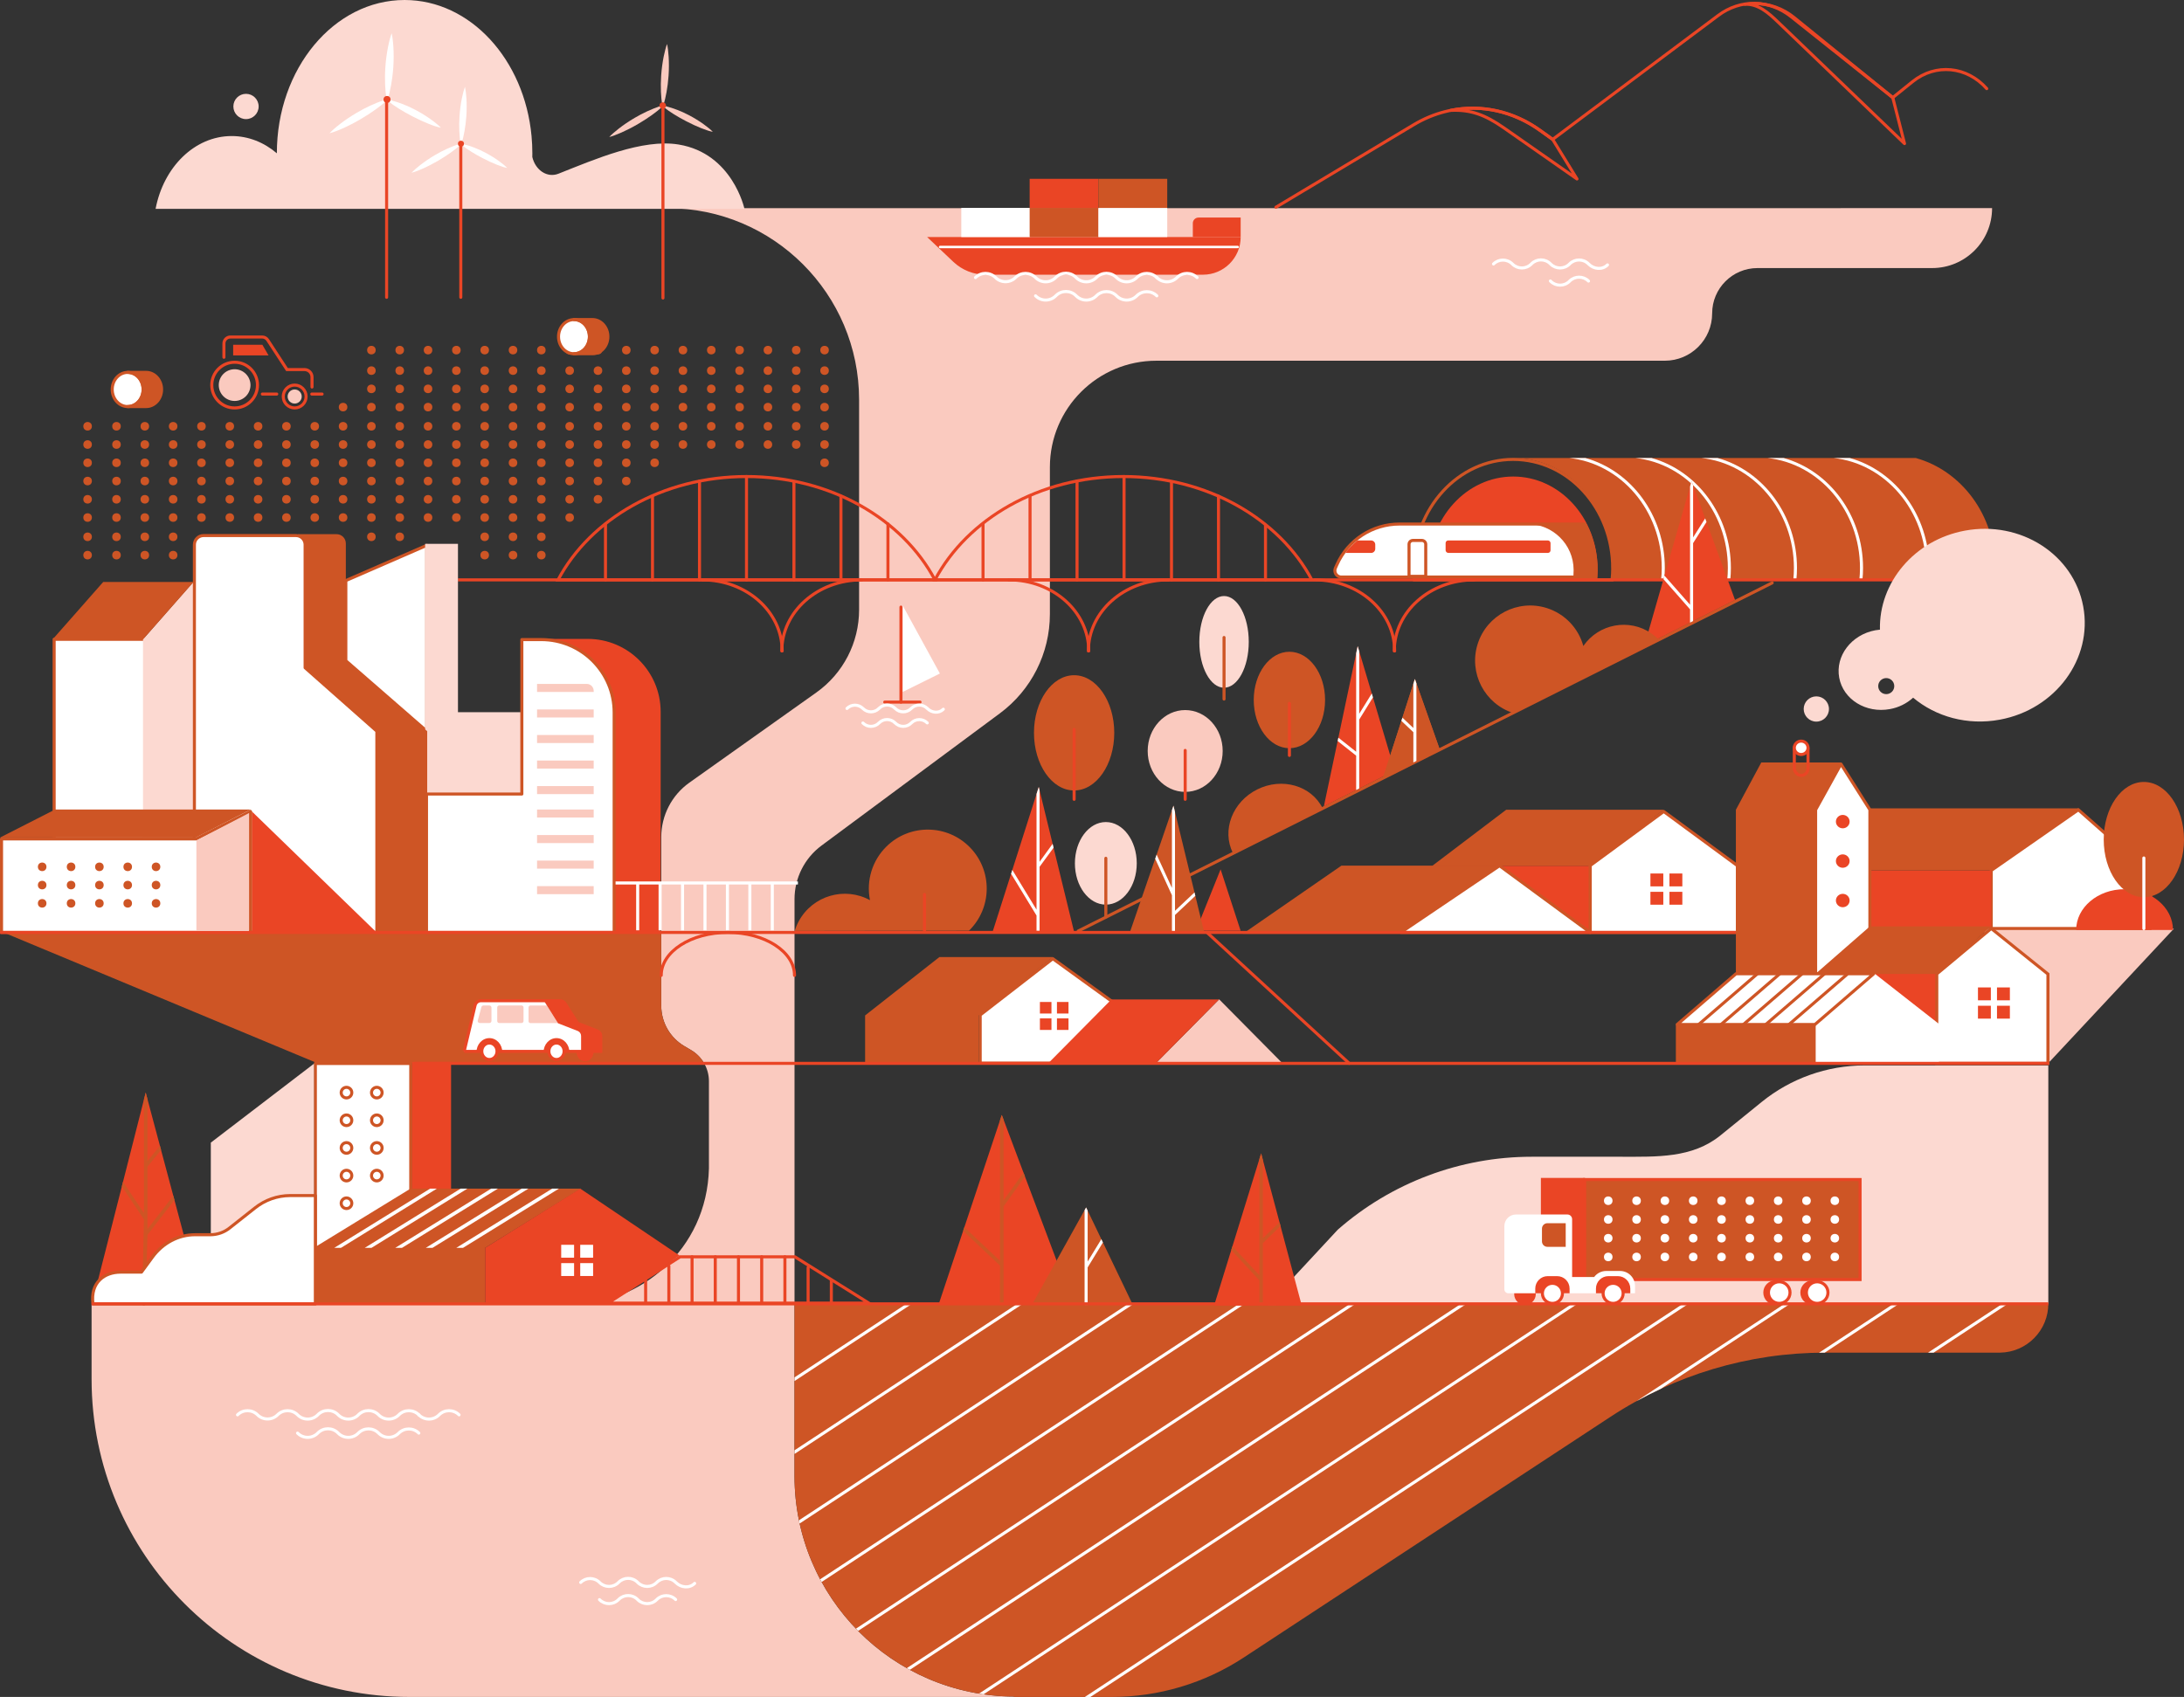<?xml version="1.0" encoding="UTF-8"?>
<svg id="Capa_2" xmlns="http://www.w3.org/2000/svg" viewBox="0 0 3576.85 2779.84">
  <rect x="0" y="0" width="3576.85" height="2779.84" fill="#333333" stroke="none"/>
  <defs>
    <style>
      .cls-1, .cls-2, .cls-3, .cls-4, .cls-5, .cls-6, .cls-7, .cls-8, .cls-9, .cls-10, .cls-11, .cls-12, .cls-13, .cls-14 {
        stroke-width: 5px;
      }

      .cls-1, .cls-3, .cls-4, .cls-8, .cls-15, .cls-9, .cls-11, .cls-12, .cls-13, .cls-14 {
        stroke-linecap: round;
      }

      .cls-1, .cls-3, .cls-4, .cls-8, .cls-12 {
        stroke: #ce5525;
      }

      .cls-1, .cls-3, .cls-4, .cls-13 {
        stroke-linejoin: round;
      }

      .cls-1, .cls-6, .cls-16, .cls-11, .cls-12 {
        fill: #fff;
      }

      .cls-2, .cls-4, .cls-8, .cls-15, .cls-9, .cls-10, .cls-13, .cls-14 {
        fill: none;
      }

      .cls-2, .cls-5, .cls-6, .cls-7, .cls-8, .cls-15, .cls-9, .cls-10, .cls-11, .cls-12, .cls-14 {
        stroke-miterlimit: 10;
      }

      .cls-2, .cls-15, .cls-9 {
        stroke: #fff;
      }

      .cls-17, .cls-3, .cls-7 {
        fill: #ce5525;
      }

      .cls-18 {
        fill: #fcd9d1;
      }

      .cls-5, .cls-6, .cls-7, .cls-10, .cls-11, .cls-13, .cls-14 {
        stroke: #ea4525;
      }

      .cls-5, .cls-19 {
        fill: #ea4525;
      }

      .cls-20 {
        fill: #facabf;
      }

      .cls-15 {
        stroke-width: 4px;
      }
    </style>
  </defs>
  <g id="Capa_1-2" data-name="Capa_1">
    <g id="Layer_2">
      <g id="_Слой_1" data-name="Слой_1">
        <g id="RIVER">
          <path class="cls-20" d="M3262.54,340.94h0c0,54.23-43.96,98.19-98.19,98.19h-286.01c-41.01,0-74.26,33.25-74.26,74.26h0c-.02,42.81-34.71,77.5-77.51,77.52h-832.76c-96.3,0-174.36,78.06-174.36,174.36v240.73c0,64.04-30.33,124.29-81.77,162.44l-292.24,216.73c-27.82,20.63-44.22,53.21-44.22,87.84v944.79c0,198.92,160.71,360.35,359.5,361.37v.67h-990c-287.59,0-520.73-233.14-520.73-520.73v-121.94h787.81c109.49-1.29,220-88.75,223.25-223.24v-142.73c-.02-20.97-11.13-40.37-29.2-51l-11-6.5c-23.47-13.79-37.88-38.98-37.88-66.21v-276.2c0-35.42,17.13-68.65,46-89.17l208-147.71c43.91-31.17,69.99-81.68,70-135.53v-344c0-173.36-140.54-313.9-313.9-313.9l2169.47-.04Z"/>
          <path class="cls-9" d="M389,2317.71c9.06-9.05,23.73-9.05,32.79,0h0c9.05,9.05,23.73,9.05,32.78,0h0c9.06-9.05,23.73-9.05,32.79,0l.16.16c9.05,9.05,23.73,9.05,32.78,0l.48-.48c9.05-9.05,23.73-9.05,32.78,0l.47.48c9.06,9.05,23.73,9.05,32.79,0l.32-.32c9.05-9.05,23.73-9.05,32.78,0l.32.32c9.05,9.05,23.73,9.05,32.78,0l.16-.16c9.06-9.05,23.73-9.05,32.79,0"/>
          <path class="cls-9" d="M686.13,2317.87c9.05,9.05,23.73,9.05,32.78,0l.16-.16c9.06-9.05,23.73-9.05,32.79,0"/>
          <path class="cls-9" d="M487.33,2347.64l.16.16c9.05,9.05,23.73,9.05,32.78,0l.48-.48c9.05-9.05,23.73-9.05,32.78,0l.47.48c9.06,9.05,23.73,9.05,32.79,0l.32-.32c9.05-9.05,23.73-9.05,32.78,0l.32.32c9.05,9.05,23.73,9.05,32.78,0l.16-.16c9.06-9.05,23.73-9.05,32.79,0"/>
          <path class="cls-9" d="M951,2592.27h0c8.52-8.52,22.33-8.52,30.84,0,0,0,0,0,0,0l.15.14c8.52,8.52,22.33,8.52,30.84,0,0,0,0,0,0,0l.45-.44c8.52-8.52,22.33-8.52,30.84,0,0,0,0,0,0,0l.44.44c8.52,8.52,22.32,8.52,30.84,0,0,0,0,0,0,0l.3-.29c8.52-8.52,22.32-8.52,30.84,0,0,0,0,0,0,0l.3.29c8.51,8.52,22.33,9.89,30.85,1.37"/>
          <path class="cls-9" d="M981.83,2620.43l.15.15c8.52,8.52,22.33,8.52,30.84,0,0,0,0,0,0,0l.45-.45c8.52-8.52,22.32-8.52,30.84,0,0,0,0,0,0,0l.44.45c8.52,8.52,22.32,8.52,30.84,0,0,0,0,0,0,0l.3-.3c8.52-8.52,22.32-8.52,30.84,0,0,0,0,0,0,0"/>
          <path class="cls-9" d="M2446,432.43h0c8.52-8.52,22.32-8.52,30.84,0,0,0,0,0,0,0l.15.15c8.52,8.52,22.32,8.52,30.84,0,0,0,0,0,0,0l.44-.45c8.52-8.52,22.32-8.52,30.84,0,0,0,0,0,0,0l.45.45c8.52,8.52,22.32,8.52,30.84,0,0,0,0,0,0,0l.29-.3c8.52-8.52,22.32-8.52,30.84,0,0,0,0,0,0,0l.3.3c8.52,8.52,22.33,9.88,30.85,1.37"/>
          <path class="cls-9" d="M2539.14,460.3l.45.44c8.52,8.52,22.32,8.52,30.84,0,0,0,0,0,0,0l.29-.3c8.52-8.51,22.33-8.51,30.85,0"/>
        </g>
        <g id="CLOUD">
          <path class="cls-18" d="M1219.23,342.1H254.82c12.95-68.28,63.84-119.24,124.66-119.24,27.56,0,53.07,10.47,73.94,28.27v-.06C453.42,112.41,547.09,0,662.64,0c107.61,0,196.22,97.48,207.9,222.88v.12c.86,9.23,1.32,18.6,1.32,28.11,0,2,0,4.07-.06,6.08,5,21.4,24.17,34.75,42.89,27.34,59.48-23.53,137.36-57.54,196.66-47.8,88.55,14.5,107.88,105.37,107.88,105.37Z"/>
          <circle class="cls-18" cx="402.9" cy="174.41" r="20.7"/>
        </g>
        <g id="TRAIN">
          <g id="TUNNEL">
            <path class="cls-17" d="M3267.65,930.36c0,6.47-.32,13-1,19.54h-626.53c.74-6.95,1.11-13.93,1.11-20.92,0-98.71-73-178.72-163-178.72h659.31c74.75,20.74,130.11,93.61,130.11,180.1Z"/>
            <path class="cls-16" d="M2726.53,930.36c0,6.48-.32,13-1,19.54h-5c.65-6.5,1-13.06,1-19.54,0-93.68-66.6-171-151.64-180.1h26.54c74.74,20.74,130.1,93.61,130.1,180.1Z"/>
            <path class="cls-16" d="M2834.75,930.36c0,6.48-.31,13-.95,19.54h-5c.66-6.49,1-13.01,1-19.54,0-93.68-66.6-171-151.63-180.1h26.54c74.69,20.74,130.04,93.61,130.04,180.1Z"/>
            <path class="cls-16" d="M2943,930.36c0,6.47-.32,13-1,19.54h-5c.65-6.5,1-13.07,1-19.54,0-93.68-66.61-171-151.64-180.1h26.54c74.72,20.74,130.1,93.61,130.1,180.1Z"/>
            <path class="cls-16" d="M3051.2,930.36c0,6.48-.32,13-1,19.54h-5c.65-6.5,1-13.06,1-19.54,0-93.68-66.61-171-151.64-180.1h26.54c74.74,20.74,130.1,93.61,130.1,180.1Z"/>
            <path class="cls-16" d="M3159.42,930.36c0,6.48-.31,13-1,19.54h-5c.66-6.49,1-13.01,1-19.54,0-93.68-66.6-171-151.63-180.1h26.54c74.74,20.74,130.09,93.61,130.09,180.1Z"/>
            <path class="cls-8" d="M2641.23,931.29c0,6.22-.37,12.44-1.11,18.62h-323.77c-.74-6.18-1.11-12.4-1.11-18.62,0-98.71,73-178.72,163-178.72s162.99,80.01,162.99,178.72Z"/>
            <path class="cls-19" d="M2616.44,932.16c0,5.93-.32,11.85-.94,17.75h-274.5c-.63-5.9-.94-11.82-.94-17.75,0-83.69,61.87-151.53,138.2-151.53s138.18,67.84,138.18,151.53Z"/>
          </g>
          <g id="TRAIN-2">
            <path class="cls-12" d="M2614.13,934.16c0,3.76-.13,7.46-.37,11.14h-417c-5.83,0-10.57-4.71-10.57-10.54,0-1.49.31-2.96.92-4.32l2.39-5.36c18.01-40.53,58.2-66.64,102.55-66.64h303.58c12.24,23.36,18.59,49.35,18.51,75.72Z"/>
            <path class="cls-17" d="M2614.13,934.16c0,3.76-.13,7.46-.37,11.14h-36.94c.24-3.68.37-7.38.37-11.14v-.83c-.21-41.48-34.18-74.89-75.67-74.89h94.14c12.22,23.36,18.56,49.35,18.47,75.72Z"/>
            <rect class="cls-19" x="2367.55" y="885.31" width="171.85" height="20.43" rx="4.3" ry="4.3"/>
            <path class="cls-19" d="M2252.33,892.09v6.91c0,3.75-3.04,6.79-6.79,6.79h-42.14c5.39-7.63,12.65-14.48,19.66-20.44h22.48c3.73,0,6.76,3.01,6.79,6.74Z"/>
            <path class="cls-12" d="M2314,885.3h14.64c3.51,0,6.36,2.85,6.36,6.36h0v52.43h-27.36v-52.43c0-3.51,2.85-6.36,6.36-6.36h0Z"/>
          </g>
        </g>
        <g id="YELLOW_FIELDS">
          <path class="cls-17" d="M3354.64,2134.72c.48,44.31-35.05,80.62-79.37,81.11-.29,0-.58,0-.86,0h-285.62c-124.7,0-246.67,36.46-350.91,104.9l-601,394.55c-64.16,42.12-139.25,64.56-216,64.55h-160.16v-.66c-198.79-1-359.5-162.45-359.5-361.37v-283.08h2053.42Z"/>
          <polygon class="cls-16" points="2767 2134.72 1785.86 2779.83 1776.75 2779.83 2757.91 2134.72 2767 2134.72"/>
          <path class="cls-16" d="M2933.49,2134.72l-213.42,140.33c-13.33,6.18-26.49,12.85-39.47,20l243.8-160.3,9.09-.03Z"/>
          <path class="cls-16" d="M3111.79,2134.72l-123.36,81.11c-3.08,0-6.15.03-9.22.08l123.49-81.19h9.09Z"/>
          <polygon class="cls-16" points="3290.09 2134.72 3166.73 2215.83 3157.64 2215.83 3281 2134.72 3290.09 2134.72"/>
          <path class="cls-16" d="M2585.33,2134.72l-974.54,640.76c-2.47-.35-4.92-.72-7.37-1.13l972.81-639.63h9.1Z"/>
          <path class="cls-16" d="M2403.65,2134.72l-913.58,600.69c-1.66-.89-3.31-1.81-5-2.73l909.44-598,9.14.04Z"/>
          <path class="cls-16" d="M2222,2134.72l-816.6,536.92c-1.2-1.2-2.38-2.42-3.55-3.65l811.05-533.27h9.1Z"/>
          <path class="cls-16" d="M2040.31,2134.72l-694.69,456.76c-.81-1.46-1.6-2.93-2.39-4.41l688-452.35h9.08Z"/>
          <path class="cls-16" d="M1858.63,2134.72l-549,361c-.39-1.75-.77-3.5-1.12-5.25l541-355.72,9.12-.03Z"/>
          <polygon class="cls-16" points="1676.96 2134.72 1301.22 2381.77 1301.22 2375.79 1667.86 2134.72 1676.96 2134.72"/>
          <polygon class="cls-16" points="1495.29 2134.72 1301.22 2262.32 1301.22 2256.34 1486.19 2134.72 1495.29 2134.72"/>
          <path class="cls-17" d="M1153.31,1741.94h-632.83L5.66,1527.46h1076.93l.33,1v119c0,27.22,14.41,52.42,37.88,66.21l11,6.5c8.95,5.25,16.37,12.75,21.51,21.77Z"/>
          <circle class="cls-17" cx="561.88" cy="728.21" r="7.01"/>
          <circle class="cls-17" cx="608.26" cy="728.21" r="7.01"/>
          <circle class="cls-17" cx="654.65" cy="728.21" r="7.01"/>
          <circle class="cls-17" cx="701.03" cy="728.21" r="7.01"/>
          <circle class="cls-17" cx="747.42" cy="728.21" r="7.01"/>
          <circle class="cls-17" cx="793.8" cy="728.21" r="7.01"/>
          <circle class="cls-17" cx="840.19" cy="728.21" r="7.01"/>
          <circle class="cls-17" cx="237.18" cy="728.21" r="7.01"/>
          <circle class="cls-17" cx="190.8" cy="728.21" r="7.01"/>
          <circle class="cls-17" cx="283.57" cy="728.21" r="7.01"/>
          <circle class="cls-17" cx="329.95" cy="728.21" r="7.01"/>
          <circle class="cls-17" cx="376.34" cy="728.21" r="7.01"/>
          <circle class="cls-17" cx="422.72" cy="728.21" r="7.01"/>
          <circle class="cls-17" cx="469.11" cy="728.21" r="7.01"/>
          <circle class="cls-17" cx="515.49" cy="728.21" r="7.01"/>
          <circle class="cls-17" cx="237.18" cy="698.31" r="7.01"/>
          <circle class="cls-17" cx="190.8" cy="698.31" r="7.01"/>
          <circle class="cls-17" cx="283.57" cy="698.31" r="7.01"/>
          <circle class="cls-17" cx="329.95" cy="698.31" r="7.01"/>
          <circle class="cls-17" cx="376.34" cy="698.31" r="7.01"/>
          <circle class="cls-17" cx="422.72" cy="698.31" r="7.01"/>
          <circle class="cls-17" cx="469.11" cy="698.31" r="7.01"/>
          <circle class="cls-17" cx="515.49" cy="698.31" r="7.01"/>
          <circle class="cls-17" cx="237.18" cy="758.11" r="7.01"/>
          <circle class="cls-17" cx="190.8" cy="758.11" r="7.01"/>
          <circle class="cls-17" cx="283.57" cy="758.11" r="7.01"/>
          <circle class="cls-17" cx="329.95" cy="758.11" r="7.01"/>
          <circle class="cls-17" cx="376.34" cy="758.11" r="7.01"/>
          <circle class="cls-17" cx="422.72" cy="758.11" r="7.01"/>
          <circle class="cls-17" cx="469.11" cy="758.11" r="7.01"/>
          <circle class="cls-17" cx="515.49" cy="758.11" r="7.01"/>
          <circle class="cls-17" cx="886.57" cy="728.21" r="7.01"/>
          <circle class="cls-17" cx="932.96" cy="728.21" r="7.01"/>
          <circle class="cls-17" cx="979.34" cy="728.21" r="7.01"/>
          <circle class="cls-17" cx="1025.73" cy="728.21" r="7.01"/>
          <circle class="cls-17" cx="1072.11" cy="728.21" r="7.01"/>
          <circle class="cls-17" cx="1118.5" cy="728.21" r="7.01"/>
          <circle class="cls-17" cx="1164.88" cy="728.21" r="7.01"/>
          <circle class="cls-17" cx="1211.27" cy="728.21" r="7.01"/>
          <circle class="cls-17" cx="1257.65" cy="728.21" r="7.01"/>
          <circle class="cls-17" cx="1304.03" cy="728.21" r="7.01"/>
          <circle class="cls-17" cx="1350.42" cy="728.21" r="7.01"/>
          <circle class="cls-17" cx="561.88" cy="698.31" r="7.01"/>
          <circle class="cls-17" cx="608.26" cy="698.31" r="7.01"/>
          <circle class="cls-17" cx="654.65" cy="698.31" r="7.01"/>
          <circle class="cls-17" cx="701.03" cy="698.31" r="7.01"/>
          <circle class="cls-17" cx="747.42" cy="698.31" r="7.01"/>
          <circle class="cls-17" cx="793.8" cy="698.31" r="7.01"/>
          <circle class="cls-17" cx="840.19" cy="698.31" r="7.01"/>
          <circle class="cls-17" cx="886.57" cy="698.31" r="7.01"/>
          <circle class="cls-17" cx="932.96" cy="698.31" r="7.01"/>
          <circle class="cls-17" cx="979.34" cy="698.31" r="7.01"/>
          <circle class="cls-17" cx="1025.73" cy="698.31" r="7.01"/>
          <circle class="cls-17" cx="1072.11" cy="698.31" r="7.01"/>
          <circle class="cls-17" cx="1118.5" cy="698.31" r="7.01"/>
          <circle class="cls-17" cx="1164.88" cy="698.31" r="7.01"/>
          <circle class="cls-17" cx="1211.27" cy="698.31" r="7.01"/>
          <circle class="cls-17" cx="1257.65" cy="698.31" r="7.01"/>
          <circle class="cls-17" cx="1304.03" cy="698.31" r="7.01"/>
          <circle class="cls-17" cx="1350.42" cy="698.31" r="7.01"/>
          <circle class="cls-17" cx="561.88" cy="758.11" r="7.01"/>
          <circle class="cls-17" cx="608.26" cy="758.11" r="7.01"/>
          <circle class="cls-17" cx="654.65" cy="758.11" r="7.01"/>
          <circle class="cls-17" cx="701.03" cy="758.11" r="7.01"/>
          <circle class="cls-17" cx="747.42" cy="758.11" r="7.01"/>
          <circle class="cls-17" cx="793.8" cy="758.11" r="7.01"/>
          <circle class="cls-17" cx="840.19" cy="758.11" r="7.01"/>
          <circle class="cls-17" cx="886.57" cy="758.11" r="7.01"/>
          <circle class="cls-17" cx="932.96" cy="758.11" r="7.01"/>
          <circle class="cls-17" cx="979.34" cy="758.11" r="7.01"/>
          <circle class="cls-17" cx="1025.73" cy="758.11" r="7.01"/>
          <circle class="cls-17" cx="1072.11" cy="758.11" r="7.01"/>
          <circle class="cls-17" cx="1350.42" cy="758.11" r="7.01"/>
          <circle class="cls-17" cx="608.26" cy="637.02" r="7.01"/>
          <circle class="cls-17" cx="654.65" cy="637.02" r="7.01"/>
          <circle class="cls-17" cx="701.03" cy="637.02" r="7.01"/>
          <circle class="cls-17" cx="747.42" cy="637.02" r="7.01"/>
          <circle class="cls-17" cx="793.8" cy="637.02" r="7.01"/>
          <circle class="cls-17" cx="840.19" cy="637.02" r="7.01"/>
          <circle class="cls-17" cx="886.57" cy="637.02" r="7.01"/>
          <circle class="cls-17" cx="932.96" cy="637.02" r="7.01"/>
          <circle class="cls-17" cx="979.34" cy="637.02" r="7.01"/>
          <circle class="cls-17" cx="1025.73" cy="637.02" r="7.01"/>
          <circle class="cls-17" cx="1072.11" cy="637.02" r="7.01"/>
          <circle class="cls-17" cx="1118.5" cy="637.02" r="7.01"/>
          <circle class="cls-17" cx="1164.88" cy="637.02" r="7.01"/>
          <circle class="cls-17" cx="1211.27" cy="637.02" r="7.01"/>
          <circle class="cls-17" cx="1257.65" cy="637.02" r="7.01"/>
          <circle class="cls-17" cx="1304.03" cy="637.02" r="7.01"/>
          <circle class="cls-17" cx="1350.42" cy="637.02" r="7.01"/>
          <circle class="cls-17" cx="608.26" cy="607.12" r="7.01"/>
          <circle class="cls-17" cx="654.65" cy="607.12" r="7.01"/>
          <circle class="cls-17" cx="701.03" cy="607.12" r="7.01"/>
          <circle class="cls-17" cx="747.42" cy="607.12" r="7.01"/>
          <circle class="cls-17" cx="793.8" cy="607.12" r="7.01"/>
          <circle class="cls-17" cx="840.19" cy="607.12" r="7.01"/>
          <circle class="cls-17" cx="886.57" cy="607.12" r="7.01"/>
          <circle class="cls-17" cx="932.96" cy="607.12" r="7.01"/>
          <circle class="cls-17" cx="979.34" cy="607.12" r="7.01"/>
          <circle class="cls-17" cx="1025.73" cy="607.12" r="7.01"/>
          <circle class="cls-17" cx="1072.11" cy="607.12" r="7.01"/>
          <circle class="cls-17" cx="1118.5" cy="607.12" r="7.01"/>
          <circle class="cls-17" cx="1164.88" cy="607.12" r="7.01"/>
          <circle class="cls-17" cx="1211.27" cy="607.12" r="7.01"/>
          <circle class="cls-17" cx="1257.65" cy="607.12" r="7.01"/>
          <circle class="cls-17" cx="1304.03" cy="607.12" r="7.01"/>
          <circle class="cls-17" cx="1350.42" cy="607.12" r="7.01"/>
          <circle class="cls-17" cx="608.26" cy="573.54" r="7.01"/>
          <circle class="cls-17" cx="654.65" cy="573.54" r="7.01"/>
          <circle class="cls-17" cx="701.03" cy="573.54" r="7.01"/>
          <circle class="cls-17" cx="747.42" cy="573.54" r="7.01"/>
          <circle class="cls-17" cx="793.8" cy="573.54" r="7.01"/>
          <circle class="cls-17" cx="840.19" cy="573.54" r="7.01"/>
          <circle class="cls-17" cx="886.57" cy="573.54" r="7.01"/>
          <circle class="cls-17" cx="932.96" cy="573.54" r="7.01"/>
          <circle class="cls-17" cx="979.34" cy="573.54" r="7.01"/>
          <circle class="cls-17" cx="1025.73" cy="573.54" r="7.01"/>
          <circle class="cls-17" cx="1072.11" cy="573.54" r="7.01"/>
          <circle class="cls-17" cx="1118.5" cy="573.54" r="7.01"/>
          <circle class="cls-17" cx="1164.88" cy="573.54" r="7.01"/>
          <circle class="cls-17" cx="1211.27" cy="573.54" r="7.01"/>
          <circle class="cls-17" cx="1257.65" cy="573.54" r="7.01"/>
          <circle class="cls-17" cx="1304.03" cy="573.54" r="7.01"/>
          <circle class="cls-17" cx="1350.42" cy="573.54" r="7.01"/>
          <circle class="cls-17" cx="608.26" cy="666.92" r="7.01"/>
          <circle class="cls-17" cx="561.88" cy="666.92" r="7.01"/>
          <circle class="cls-17" cx="654.65" cy="666.92" r="7.01"/>
          <circle class="cls-17" cx="701.03" cy="666.92" r="7.01"/>
          <circle class="cls-17" cx="747.42" cy="666.92" r="7.01"/>
          <circle class="cls-17" cx="793.8" cy="666.92" r="7.01"/>
          <circle class="cls-17" cx="840.19" cy="666.92" r="7.01"/>
          <circle class="cls-17" cx="886.57" cy="666.92" r="7.01"/>
          <circle class="cls-17" cx="932.96" cy="666.92" r="7.01"/>
          <circle class="cls-17" cx="979.34" cy="666.92" r="7.01"/>
          <circle class="cls-17" cx="1025.73" cy="666.92" r="7.01"/>
          <circle class="cls-17" cx="1072.11" cy="666.92" r="7.01"/>
          <circle class="cls-17" cx="1118.5" cy="666.92" r="7.01"/>
          <circle class="cls-17" cx="1164.88" cy="666.92" r="7.01"/>
          <circle class="cls-17" cx="1211.27" cy="666.92" r="7.01"/>
          <circle class="cls-17" cx="1257.65" cy="666.92" r="7.01"/>
          <circle class="cls-17" cx="1304.03" cy="666.92" r="7.01"/>
          <circle class="cls-17" cx="1350.42" cy="666.92" r="7.01"/>
          <circle class="cls-17" cx="190.8" cy="817.91" r="7.01"/>
          <circle class="cls-17" cx="237.18" cy="817.91" r="7.01"/>
          <circle class="cls-17" cx="283.57" cy="817.91" r="7.01"/>
          <circle class="cls-17" cx="329.95" cy="817.91" r="7.01"/>
          <circle class="cls-17" cx="376.34" cy="817.91" r="7.01"/>
          <circle class="cls-17" cx="422.72" cy="817.91" r="7.01"/>
          <circle class="cls-17" cx="469.11" cy="817.91" r="7.01"/>
          <circle class="cls-17" cx="515.49" cy="817.91" r="7.01"/>
          <circle class="cls-17" cx="561.88" cy="817.91" r="7.01"/>
          <circle class="cls-17" cx="608.26" cy="817.91" r="7.01"/>
          <circle class="cls-17" cx="654.65" cy="817.91" r="7.01"/>
          <circle class="cls-17" cx="701.03" cy="817.91" r="7.01"/>
          <circle class="cls-17" cx="747.42" cy="817.91" r="7.01"/>
          <circle class="cls-17" cx="793.8" cy="817.91" r="7.01"/>
          <circle class="cls-17" cx="840.19" cy="817.91" r="7.01"/>
          <circle class="cls-17" cx="886.57" cy="817.91" r="7.01"/>
          <circle class="cls-17" cx="932.96" cy="817.91" r="7.01"/>
          <circle class="cls-17" cx="979.34" cy="817.91" r="7.01"/>
          <circle class="cls-17" cx="190.8" cy="788.01" r="7.01"/>
          <circle class="cls-17" cx="237.18" cy="788.01" r="7.01"/>
          <circle class="cls-17" cx="283.57" cy="788.01" r="7.01"/>
          <circle class="cls-17" cx="329.95" cy="788.01" r="7.01"/>
          <circle class="cls-17" cx="376.34" cy="788.01" r="7.01"/>
          <circle class="cls-17" cx="422.72" cy="788.01" r="7.01"/>
          <circle class="cls-17" cx="469.11" cy="788.01" r="7.01"/>
          <circle class="cls-17" cx="515.49" cy="788.01" r="7.01"/>
          <circle class="cls-17" cx="561.88" cy="788.01" r="7.01"/>
          <circle class="cls-17" cx="608.26" cy="788.01" r="7.01"/>
          <circle class="cls-17" cx="654.65" cy="788.01" r="7.01"/>
          <circle class="cls-17" cx="701.03" cy="788.01" r="7.01"/>
          <circle class="cls-17" cx="747.42" cy="788.01" r="7.01"/>
          <circle class="cls-17" cx="793.8" cy="788.01" r="7.01"/>
          <circle class="cls-17" cx="840.19" cy="788.01" r="7.01"/>
          <circle class="cls-17" cx="886.57" cy="788.01" r="7.01"/>
          <circle class="cls-17" cx="932.96" cy="788.01" r="7.01"/>
          <circle class="cls-17" cx="979.34" cy="788.01" r="7.01"/>
          <circle class="cls-17" cx="1025.73" cy="788.01" r="7.01"/>
          <circle class="cls-17" cx="190.8" cy="847.81" r="7.01"/>
          <circle class="cls-17" cx="237.18" cy="847.81" r="7.01"/>
          <circle class="cls-17" cx="283.57" cy="847.81" r="7.01"/>
          <circle class="cls-17" cx="329.95" cy="847.81" r="7.01"/>
          <circle class="cls-17" cx="376.34" cy="847.81" r="7.01"/>
          <circle class="cls-17" cx="422.72" cy="847.81" r="7.01"/>
          <circle class="cls-17" cx="469.11" cy="847.81" r="7.01"/>
          <circle class="cls-17" cx="515.49" cy="847.81" r="7.01"/>
          <circle class="cls-17" cx="561.88" cy="847.81" r="7.01"/>
          <circle class="cls-17" cx="608.26" cy="847.81" r="7.01"/>
          <circle class="cls-17" cx="654.65" cy="847.81" r="7.01"/>
          <circle class="cls-17" cx="701.03" cy="847.81" r="7.01"/>
          <circle class="cls-17" cx="747.42" cy="847.81" r="7.01"/>
          <circle class="cls-17" cx="793.8" cy="847.81" r="7.01"/>
          <circle class="cls-17" cx="840.19" cy="847.81" r="7.01"/>
          <circle class="cls-17" cx="886.57" cy="847.81" r="7.01"/>
          <circle class="cls-17" cx="932.96" cy="847.81" r="7.01"/>
          <circle class="cls-17" cx="190.8" cy="879.37" r="7.01"/>
          <circle class="cls-17" cx="237.18" cy="879.37" r="7.01"/>
          <circle class="cls-17" cx="283.57" cy="879.37" r="7.01"/>
          <circle class="cls-17" cx="190.8" cy="909.38" r="7.01"/>
          <circle class="cls-17" cx="143.47" cy="728.21" r="7.01"/>
          <circle class="cls-17" cx="143.47" cy="698.31" r="7.01"/>
          <circle class="cls-17" cx="143.47" cy="758.11" r="7.01"/>
          <circle class="cls-17" cx="143.47" cy="817.91" r="7.01"/>
          <circle class="cls-17" cx="143.47" cy="788.01" r="7.01"/>
          <circle class="cls-17" cx="143.47" cy="847.81" r="7.01"/>
          <circle class="cls-17" cx="143.47" cy="879.37" r="7.01"/>
          <circle class="cls-17" cx="143.47" cy="909.38" r="7.01"/>
          <circle class="cls-17" cx="237.18" cy="909.38" r="7.01"/>
          <circle class="cls-17" cx="283.57" cy="909.38" r="7.01"/>
          <circle class="cls-17" cx="608.26" cy="879.37" r="7.01"/>
          <circle class="cls-17" cx="654.65" cy="879.37" r="7.01"/>
          <circle class="cls-17" cx="793.8" cy="879.37" r="7.01"/>
          <circle class="cls-17" cx="840.19" cy="879.37" r="7.01"/>
          <circle class="cls-17" cx="886.57" cy="879.37" r="7.01"/>
          <circle class="cls-17" cx="793.8" cy="909.38" r="7.01"/>
          <circle class="cls-17" cx="840.19" cy="909.38" r="7.01"/>
          <circle class="cls-17" cx="886.57" cy="909.38" r="7.01"/>
          <ellipse class="cls-1" cx="209.1" cy="638.01" rx="25.31" ry="27.96"/>
          <path class="cls-3" d="M239.32,666c14,0,25.31-12.51,25.31-28s-11.33-28-25.31-28h-30.22c14,0,25.3,12.52,25.3,28s-11.33,28-25.3,28h30.22Z"/>
          <ellipse class="cls-1" cx="940.03" cy="551.52" rx="25.31" ry="27.96"/>
          <path class="cls-3" d="M970.26,579.48c14,0,25.3-12.52,25.3-28s-11.33-28-25.3-28h-30.26c14,0,25.31,12.52,25.31,28s-11.33,28-25.31,28h30.26Z"/>
        </g>
        <g id="BRIDGE">
          <line class="cls-10" x1="3267.62" y1="949.91" x2="750.01" y2="949.91"/>
          <path class="cls-14" d="M2148.5,949.91h-617.29c53.06-99.82,171.3-169.28,308.66-169.28s255.57,69.46,308.63,169.28Z"/>
          <path class="cls-14" d="M1531.21,949.91h-617.29c53.06-99.82,171.3-169.28,308.66-169.28s255.57,69.46,308.63,169.28Z"/>
          <line class="cls-14" x1="1222.58" y1="780.63" x2="1222.58" y2="949.91"/>
          <line class="cls-14" x1="1145.6" y1="787.96" x2="1145.6" y2="949.91"/>
          <line class="cls-14" x1="1068.62" y1="812.88" x2="1068.62" y2="949.91"/>
          <line class="cls-14" x1="991.64" y1="858.33" x2="991.64" y2="949.91"/>
          <line class="cls-14" x1="1454.23" y1="858.33" x2="1454.23" y2="949.91"/>
          <line class="cls-14" x1="1377.25" y1="812.88" x2="1377.25" y2="949.91"/>
          <line class="cls-14" x1="1300.27" y1="789.42" x2="1300.27" y2="949.91"/>
          <line class="cls-14" x1="1840.91" y1="780.63" x2="1840.91" y2="949.91"/>
          <line class="cls-14" x1="1763.93" y1="787.96" x2="1763.93" y2="949.91"/>
          <line class="cls-14" x1="1686.95" y1="812.88" x2="1686.95" y2="949.91"/>
          <line class="cls-14" x1="1609.96" y1="858.33" x2="1609.96" y2="949.91"/>
          <line class="cls-14" x1="2072.56" y1="860.33" x2="2072.56" y2="949.91"/>
          <line class="cls-14" x1="1995.58" y1="812.88" x2="1995.58" y2="949.91"/>
          <line class="cls-14" x1="1918.6" y1="789.42" x2="1918.6" y2="949.91"/>
          <path class="cls-14" d="M1913.51,949.91c-72.34,0-131,52.12-131,116.43"/>
          <path class="cls-14" d="M1652.09,949.91c72.34,0,131,52.12,131,116.43"/>
          <path class="cls-14" d="M2414.48,949.91c-72.34,0-131,52.12-131,116.43"/>
          <path class="cls-14" d="M2153.06,949.91c72.34,0,131,52.12,131,116.43"/>
          <path class="cls-14" d="M1411.39,949.91c-72.34,0-131,52.12-131,116.43"/>
          <path class="cls-14" d="M1150,949.91c72.34,0,131,52.12,131,116.43"/>
        </g>
        <g id="BUILDINGS">
          <polygon class="cls-17" points="1538.41 1567.85 1724.26 1567.85 1602.69 1663.41 1602.69 1742.94 1416.84 1742.94 1416.84 1663.41 1538.41 1567.85"/>
          <polygon class="cls-1" points="1724.26 1570.48 1827.25 1644.89 1826.82 1741.62 1605.3 1741.62 1605.3 1662.67 1724.26 1570.48"/>
          <rect class="cls-19" x="1703.11" y="1641.37" width="18.91" height="18.91"/>
          <rect class="cls-19" x="1731.03" y="1641.37" width="18.91" height="18.91"/>
          <rect class="cls-19" x="1703.11" y="1668.26" width="18.91" height="18.91"/>
          <rect class="cls-19" x="1731.03" y="1668.26" width="18.91" height="18.91"/>
          <polygon class="cls-20" points="2098.89 1740.3 1894.46 1740.3 1996.47 1637.25 1996.89 1637.25 2098.89 1740.3"/>
          <polygon class="cls-19" points="1996.47 1637.25 1894.46 1740.3 1718.21 1740.3 1820.22 1637.25 1996.47 1637.25"/>
          <rect class="cls-1" x="88.67" y="1047.24" width="148.6" height="480.22"/>
          <polygon class="cls-18" points="318.37 1524.78 234.21 1524.78 234.21 1047.24 318.37 951.37 318.37 1524.78"/>
          <polygon class="cls-17" points="234.38 1047.2 86.36 1047.2 169.02 953.37 317.05 953.37 234.38 1047.2"/>
          <polygon class="cls-1" points="698.97 1197.8 566.39 1082.37 566.39 951.06 698.97 893.35 698.97 1197.8"/>
          <polygon class="cls-18" points="854.54 1166.69 854.54 1301 696.28 1301 696.28 890.88 750.04 890.88 750.04 1166.69 854.54 1166.69"/>
          <path class="cls-1" d="M617.18,1197.8v329.66l-298.8-.54v-634.6c0-8.28,6.72-15,15-15h151.37c1.15,0,2.29.13,3.41.39,6.76,1.6,11.54,7.63,11.55,14.57v201.6l117.47,103.92Z"/>
          <path class="cls-17" d="M699.65,1197.8v331.2h-82.47v-331.2l-117.47-103.88v-201.6c-.01-6.94-4.79-12.97-11.55-14.57v-2.7h63.06c8.38,0,15.17,6.79,15.17,15.17v192.15l133.26,115.43Z"/>
          <path class="cls-19" d="M1082,1166.05v361.41h-76.19v-360.26c0-65.96-53.47-119.43-119.43-119.43h-1.74v-1.16h77.92c65.96,0,119.43,53.46,119.44,119.42v.02Z"/>
          <path class="cls-1" d="M1005.84,1167.2v360.26h-307.34v-226.73h156.15v-253h31.76c65.96,0,119.43,53.47,119.43,119.43v.04Z"/>
          <path class="cls-20" d="M879.56,1120.34h81.38c6.29,0,11.39,5.1,11.39,11.39h0v1.76h-92.77v-13.15h0Z"/>
          <rect class="cls-20" x="879.56" y="1162.18" width="92.77" height="13.15"/>
          <rect class="cls-20" x="879.56" y="1204.03" width="92.77" height="13.15"/>
          <rect class="cls-20" x="879.56" y="1245.87" width="92.77" height="13.15"/>
          <rect class="cls-20" x="879.56" y="1287.71" width="92.77" height="13.15"/>
          <rect class="cls-20" x="879.56" y="1326.09" width="92.77" height="13.15"/>
          <rect class="cls-20" x="879.56" y="1367.94" width="92.77" height="13.15"/>
          <rect class="cls-20" x="879.56" y="1409.78" width="92.77" height="13.15"/>
          <rect class="cls-20" x="879.56" y="1451.62" width="92.77" height="13.15"/>
          <polygon class="cls-19" points="412.35 1525.15 412.35 1329.09 614.72 1525.46 412.35 1525.15"/>
          <polygon class="cls-1" points="2.5 1527.46 410.19 1527.46 410.19 1329.25 321.11 1374.27 2.5 1374.27 2.5 1527.46"/>
          <polygon class="cls-20" points="407.96 1524 321.66 1524 321.66 1376.82 407.96 1331.8 407.96 1524"/>
          <circle class="cls-17" cx="162.78" cy="1449.89" r="7.01"/>
          <circle class="cls-17" cx="116.4" cy="1449.89" r="7.01"/>
          <circle class="cls-17" cx="209.17" cy="1449.89" r="7.01"/>
          <circle class="cls-17" cx="255.55" cy="1449.89" r="7.01"/>
          <circle class="cls-17" cx="162.78" cy="1419.99" r="7.01"/>
          <circle class="cls-17" cx="116.4" cy="1419.99" r="7.01"/>
          <circle class="cls-17" cx="209.17" cy="1419.99" r="7.01"/>
          <circle class="cls-17" cx="255.55" cy="1419.99" r="7.01"/>
          <circle class="cls-17" cx="162.78" cy="1479.79" r="7.01"/>
          <circle class="cls-17" cx="116.4" cy="1479.79" r="7.01"/>
          <circle class="cls-17" cx="209.17" cy="1479.79" r="7.01"/>
          <circle class="cls-17" cx="255.55" cy="1479.79" r="7.01"/>
          <circle class="cls-17" cx="69.07" cy="1449.89" r="7.01"/>
          <circle class="cls-17" cx="69.07" cy="1419.99" r="7.01"/>
          <circle class="cls-17" cx="69.07" cy="1479.79" r="7.01"/>
          <polygon class="cls-17" points="410.67 1326.09 90.23 1326.09 .19 1371.96 320.63 1371.96 410.67 1326.09"/>
          <rect class="cls-19" x="2345.86" y="1418.21" width="258.52" height="109.25"/>
          <polygon class="cls-17" points="2724.77 1326.53 2603.92 1418.21 2345.86 1418.21 2466.72 1326.53 2724.77 1326.53"/>
          <polygon class="cls-1" points="2845.63 1418.21 2845.63 1527.46 2604.38 1527.46 2604.38 1418.21 2603.92 1418.21 2724.77 1329.34 2845.63 1418.21"/>
          <rect class="cls-19" x="2702.98" y="1430.91" width="21.1" height="21.1"/>
          <rect class="cls-19" x="2734.15" y="1430.91" width="21.1" height="21.1"/>
          <rect class="cls-19" x="2702.98" y="1460.93" width="21.1" height="21.1"/>
          <rect class="cls-19" x="2734.15" y="1460.93" width="21.1" height="21.1"/>
          <polygon class="cls-1" points="2294.14 1527.46 2604.38 1527.46 2455.84 1418.21 2294.14 1527.46"/>
          <polygon class="cls-17" points="2292.14 1529.66 2035.48 1529.66 2196.97 1418.01 2457.63 1418.01 2292.14 1529.66"/>
          <polygon class="cls-20" points="3357.05 1738.94 3249.97 1738.94 3249.97 1521.31 3560.28 1521.31 3357.05 1738.94"/>
          <polygon class="cls-1" points="3522.19 1431.1 3522.19 1520.99 3261.16 1520.99 3261.16 1425.9 3403.85 1326.53 3522.19 1431.1"/>
          <polygon class="cls-17" points="3405.01 1324.22 3063.57 1324.22 2919.72 1425.91 3261.16 1425.91 3405.01 1324.22"/>
          <rect class="cls-19" x="2919.72" y="1425.91" width="341.43" height="95.08"/>
          <polygon class="cls-17" points="3015.16 1249.01 3015.02 1249.29 2973.54 1326.53 2973.54 1595.17 2842.94 1595.17 2842.94 1326.53 2884.56 1249.01 3015.16 1249.01"/>
          <polygon class="cls-1" points="3062.41 1326.53 3062.41 1595.17 2973.54 1595.17 2973.54 1326.53 3015.01 1251.6 3062.41 1326.53"/>
          <rect class="cls-10" x="2938.62" y="1215.74" width="22.47" height="54.5" rx="11.23" ry="11.23"/>
          <ellipse class="cls-11" cx="2949.86" cy="1225.01" rx="11.23" ry="10.97"/>
          <ellipse class="cls-19" cx="3017.98" cy="1345.92" rx="11.23" ry="10.97"/>
          <ellipse class="cls-19" cx="3017.98" cy="1410.56" rx="11.23" ry="10.97"/>
          <ellipse class="cls-19" cx="3017.98" cy="1475.2" rx="11.23" ry="10.97"/>
          <rect class="cls-19" x="2973.55" y="1595.17" width="198.43" height="148.77"/>
          <polygon class="cls-12" points="3354 1595.63 3354 1741.94 3171.97 1741.94 3171.97 1595.44 3261.16 1520.99 3354 1595.63"/>
          <rect class="cls-19" x="3239.41" y="1617.55" width="21.1" height="21.1"/>
          <rect class="cls-19" x="3270.58" y="1617.55" width="21.1" height="21.1"/>
          <rect class="cls-19" x="3239.41" y="1647.56" width="21.1" height="21.1"/>
          <rect class="cls-19" x="3270.58" y="1647.56" width="21.1" height="21.1"/>
          <polygon class="cls-17" points="3171.97 1595.44 2973.23 1595.44 3062.42 1517.53 3261.16 1517.53 3171.97 1595.44"/>
          <polygon class="cls-16" points="3175.44 1677.29 3175.44 1743.94 2973.23 1743.94 2973.23 1677.29 2973.54 1677.29 3069.59 1594.39 3175.44 1677.29"/>
          <rect class="cls-17" x="2744.65" y="1679.59" width="228.88" height="64.34"/>
          <polygon class="cls-1" points="3068.7 1595.17 3068.44 1595.39 2972.38 1678.29 2746.81 1678.29 2843.13 1595.17 3068.7 1595.17"/>
          <line class="cls-4" x1="2877.98" y1="1595.39" x2="2781.93" y2="1678.29"/>
          <line class="cls-4" x1="2914.63" y1="1595.39" x2="2818.57" y2="1678.29"/>
          <line class="cls-4" x1="2951.28" y1="1595.39" x2="2855.22" y2="1678.29"/>
          <line class="cls-4" x1="2987.93" y1="1595.39" x2="2891.87" y2="1678.29"/>
          <line class="cls-4" x1="3024.58" y1="1596.55" x2="2928.52" y2="1679.44"/>
          <g id="CLOUD-2">
            <path class="cls-18" d="M3411.81,993.5c-15.81-85.5-102.67-141.12-193.92-124.2-82.92,15.37-140.95,85.34-139,162.17-2.52.22-5.05.55-7.59,1-39.27,7.28-65.74,42.09-59.13,77.74,6.61,35.65,43.8,58.66,83.07,51.38,14.16-2.56,27.32-9.03,38-18.68,37,31.07,88.76,45.89,142,36,91.31-16.85,152.43-99.91,136.57-185.41ZM3089.55,1137.09c-7.26.19-13.3-5.54-13.49-12.8-.19-7.26,5.54-13.3,12.8-13.49,7.26-.19,13.3,5.54,13.49,12.8h0c.19,7.26-5.54,13.3-12.8,13.49Z"/>
            <circle class="cls-18" cx="2974.69" cy="1161.43" r="20.68"/>
          </g>
          <rect class="cls-1" x="516.47" y="1742.15" width="156.26" height="387.88"/>
          <rect class="cls-19" x="675.04" y="1739.63" width="63.71" height="392.93"/>
          <circle class="cls-8" cx="567.47" cy="1789.85" r="8.68"/>
          <circle class="cls-8" cx="617.11" cy="1789.85" r="8.68"/>
          <circle class="cls-8" cx="567.47" cy="1835.16" r="8.68"/>
          <circle class="cls-8" cx="617.11" cy="1835.16" r="8.68"/>
          <circle class="cls-8" cx="567.47" cy="1880.47" r="8.68"/>
          <circle class="cls-8" cx="617.11" cy="1880.47" r="8.68"/>
          <circle class="cls-8" cx="567.47" cy="1971.08" r="8.68"/>
          <circle class="cls-8" cx="567.47" cy="1925.77" r="8.68"/>
          <circle class="cls-8" cx="617.11" cy="1925.77" r="8.68"/>
          <polygon class="cls-18" points="345.26 2132.56 514.16 2132.56 514.16 1742.5 345.26 1871.78 345.26 2132.56"/>
          <polygon class="cls-17" points="672.3 1947.13 951.51 1947.13 794.52 2044.11 794.52 2137.17 514.01 2137.17 514.01 2044.11 672.3 1947.13"/>
          <polygon class="cls-16" points="915.34 1947.14 758.36 2044.11 747.36 2044.11 904.36 1947.14 915.34 1947.14"/>
          <polygon class="cls-16" points="865.38 1947.14 708.39 2044.11 697.4 2044.11 854.39 1947.14 865.38 1947.14"/>
          <polygon class="cls-16" points="815.41 1947.14 658.42 2044.11 647.43 2044.11 804.42 1947.14 815.41 1947.14"/>
          <polygon class="cls-16" points="765.44 1947.14 608.47 2044.11 597.46 2044.11 754.45 1947.14 765.44 1947.14"/>
          <polygon class="cls-16" points="715.47 1947.14 558.5 2044.11 547.5 2044.11 704.48 1947.14 715.47 1947.14"/>
          <polygon class="cls-19" points="1112.79 2056.64 950.31 1947.13 794.52 2044.11 794.52 2137.17 995.37 2137.17 1112.79 2056.64"/>
          <rect class="cls-16" x="919.11" y="2039.16" width="21.1" height="21.1"/>
          <rect class="cls-16" x="950.27" y="2039.16" width="21.1" height="21.1"/>
          <rect class="cls-16" x="919.11" y="2069.17" width="21.1" height="21.1"/>
          <rect class="cls-16" x="950.27" y="2069.17" width="21.1" height="21.1"/>
          <polygon class="cls-14" points="1422.98 2134.72 995.37 2134.72 1113.8 2058.84 1301.83 2058.84 1422.98 2134.72"/>
          <line class="cls-14" x1="1095.4" y1="2073.82" x2="1095.4" y2="2134.72"/>
          <line class="cls-14" x1="1133.42" y1="2058.84" x2="1133.42" y2="2134.72"/>
          <line class="cls-14" x1="1171.43" y1="2058.84" x2="1171.43" y2="2134.72"/>
          <line class="cls-14" x1="1209.45" y1="2058.84" x2="1209.45" y2="2134.72"/>
          <line class="cls-14" x1="1247.46" y1="2058.84" x2="1247.46" y2="2134.72"/>
          <line class="cls-14" x1="1285.48" y1="2058.84" x2="1285.48" y2="2134.72"/>
          <line class="cls-14" x1="1323.49" y1="2076.54" x2="1323.49" y2="2134.72"/>
          <line class="cls-14" x1="1361.51" y1="2098.32" x2="1361.51" y2="2134.72"/>
          <line class="cls-14" x1="1057.39" y1="2096.78" x2="1057.39" y2="2134.72"/>
          <line class="cls-2" x1="1008.15" y1="1446.43" x2="1306.81" y2="1446.43"/>
          <line class="cls-2" x1="1044.35" y1="1446.97" x2="1044.35" y2="1524"/>
          <line class="cls-2" x1="1081.09" y1="1446.97" x2="1081.09" y2="1524"/>
          <line class="cls-2" x1="1117.84" y1="1446.97" x2="1117.84" y2="1524"/>
          <line class="cls-2" x1="1154.59" y1="1446.97" x2="1154.59" y2="1524"/>
          <line class="cls-2" x1="1191.33" y1="1446.97" x2="1191.33" y2="1524"/>
          <line class="cls-2" x1="1228.08" y1="1446.97" x2="1228.08" y2="1524"/>
          <line class="cls-2" x1="1264.82" y1="1446.97" x2="1264.82" y2="1524"/>
        </g>
        <g id="MOUNTAIN">
          <path class="cls-13" d="M2089.62,339.48l225.74-135.17c65.3-39.09,144.12-35.64,206.54,9.05l21,15,271.1-203c36.33-27.21,83.71-26.45,119.35,1.91l166.54,132.59,32.58-26.23c37.5-30.17,88.81-25.28,121.31,11.57"/>
          <path class="cls-13" d="M2582.71,293.16l-120.59-84.29c-30-20.65-53-29.58-86.19-28.07,49.81-10,102,1.06,146,32.56l21,15.06,39.78,64.74Z"/>
          <path class="cls-13" d="M3119.13,235.2l-207.2-199.11c-16.57-15.92-32.73-30.09-54.39-29.09l16.46-1.19c23.34,0,45.98,8.03,64.1,22.74l161.81,131.3,19.22,75.35Z"/>
        </g>
        <g id="TREES">
          <path class="cls-18" d="M3354.64,1745.29v390l-1278.08,2.31,114.44-123.26c87.82-76.95,200.6-119.39,317.37-119.42h145.71c59.57,0,117.35,2.56,163.69-35.05l67.27-54.58c47.78-38.8,107.45-59.98,169-60h300.6Z"/>
          <line class="cls-4" x1="2902.38" y1="954.83" x2="1765.8" y2="1525.19"/>
          <polygon class="cls-19" points="2841.57 982.82 2770.38 788.29 2693.14 1057.47 2841.57 982.82"/>
          <polygon class="cls-16" points="2794.82 855.07 2772.88 889.73 2772.88 1017.37 2767.88 1019.88 2767.88 998.21 2724.34 948.73 2725.98 943.01 2767.88 990.62 2767.88 797 2770.38 788.29 2772.88 795.12 2772.88 880.39 2792.65 849.15 2794.82 855.07"/>
          <polygon class="cls-19" points="2223.55 1058.47 2284.27 1262.37 2168.19 1320.75 2223.55 1058.47"/>
          <polygon class="cls-16" points="2248.55 1142.42 2226.05 1178.76 2226.05 1291.65 2221.05 1294.17 2221.05 1237.88 2190.75 1213.87 2191.9 1208.4 2221.05 1231.49 2221.05 1070.31 2223.55 1058.47 2226.05 1066.87 2226.05 1169.27 2246.64 1136.01 2248.55 1142.42"/>
          <polygon class="cls-19" points="1626.04 1525.19 1701.22 1289.14 1758.8 1525.19 1626.04 1525.19"/>
          <polygon class="cls-16" points="1725.5 1388.66 1702.57 1419.94 1702.57 1524.82 1697.57 1524.82 1697.57 1499.76 1655.92 1431.37 1657.93 1425.06 1697.57 1490.15 1697.57 1300.6 1701.22 1289.14 1702.57 1294.67 1702.57 1411.73 1723.95 1382.32 1725.5 1388.66"/>
          <polygon class="cls-19" points="1958.58 1524.67 1999.05 1424.1 2031.82 1524.67 1958.58 1524.67"/>
          <polygon class="cls-17" points="1921.85 1319.76 1971.67 1525.32 1851.1 1525.32 1921.85 1319.76"/>
          <polygon class="cls-16" points="1957.66 1467.51 1924.35 1498.9 1924.35 1525.04 1919.35 1525.04 1919.35 1466.56 1891.9 1406.77 1894.26 1399.92 1919.35 1454.57 1919.35 1327.02 1921.85 1319.76 1924.35 1330.08 1924.35 1492.02 1956.3 1461.91 1957.66 1467.51"/>
          <polygon class="cls-19" points="1640.68 1826.48 1757.35 2136.47 1537.35 2136.47 1640.68 1826.48"/>
          <path class="cls-17" d="M1678.65,1927.37l-35.09,49v160.08c-.09,1.59-1.46,2.81-3.05,2.72-1.46-.09-2.63-1.25-2.72-2.72v-63.16l-60.42-56.93,2-6,58.4,55v-230.22l2.88-8.66,2.89,7.66v132.32l32.64-45.59,2.47,6.5Z"/>
          <polygon class="cls-17" points="1778.79 1977.92 1855.35 2137.63 1689.95 2137.63 1778.79 1977.92"/>
          <polygon class="cls-16" points="1806.3 2035.31 1781.29 2076.25 1781.29 2137.62 1776.29 2137.62 1776.29 1982.41 1778.79 1977.92 1781.29 1983.13 1781.29 2066.67 1803.73 2029.94 1806.3 2035.31"/>
          <polygon class="cls-19" points="2065.42 1889.45 2131.98 2138.78 1988.36 2138.78 2065.42 1889.45"/>
          <polygon class="cls-17" points="2095.52 2002.22 2097.16 2008.35 2097.16 2008.36 2068.3 2036.43 2068.3 2138.31 2062.53 2138.31 2062.53 2097.41 2016.5 2047.72 2018.39 2041.61 2062.53 2088.91 2062.53 1898.79 2065.42 1889.45 2068.3 1900.25 2068.3 2028.38 2095.52 2002.22"/>
          <polygon class="cls-17" points="2357.83 1227.37 2317.23 1112.29 2265.08 1274.02 2357.83 1227.37"/>
          <polygon class="cls-17" points="2357.83 1227.37 2319.73 1246.53 2314.73 1249.05 2265.08 1274.02 2295.11 1180.89 2296.81 1175.62 2314.73 1120.04 2317.23 1112.29 2319.73 1119.38 2357.83 1227.37"/>
          <polygon class="cls-16" points="2319.73 1119.38 2319.73 1246.53 2314.73 1249.05 2314.73 1199.44 2295.11 1180.89 2296.81 1175.62 2314.73 1192.56 2314.73 1120.04 2317.23 1112.29 2319.73 1119.38"/>
          <polygon class="cls-19" points="150.64 2135.88 238.63 1789.85 331.17 2135.88 150.64 2135.88"/>
          <path class="cls-17" d="M285.68,1965.77h0l-44.16,57.06-3,113c-.09,1.59-1.46,2.81-3.05,2.72-1.46-.09-2.63-1.25-2.72-2.72l3-138.28-36.18-54.12,1.91-7.53,34.27,51.28v-186l2.89-11.35,2.88,10.8v101.37l20.41-25,1.84,6.88-22.25,27.32v102.26l42.29-54.65,1.87,6.96Z"/>
          <path class="cls-17" d="M2717.26,1048.33l-125.84,63.29-11.29,5.68-101.24,50.93c-47.53-15.03-73.88-65.74-58.85-113.27,15.03-47.53,65.74-73.88,113.27-58.85,29.18,9.23,51.7,32.61,59.81,62.12,25.15-36.5,75.12-45.7,111.61-20.55,4.53,3.12,8.72,6.69,12.52,10.67v-.02Z"/>
          <ellipse class="cls-18" cx="2004.68" cy="1051.48" rx="40.48" ry="75.09"/>
          <line class="cls-8" x1="2004.68" y1="1044.29" x2="2004.68" y2="1145.17"/>
          <ellipse class="cls-17" cx="2111.73" cy="1146.66" rx="58.42" ry="78.99"/>
          <line class="cls-14" x1="2111.73" y1="1152.26" x2="2111.73" y2="1237.47"/>
          <ellipse class="cls-17" cx="1759.14" cy="1200.5" rx="65.74" ry="94.4"/>
          <line class="cls-14" x1="1759.14" y1="1194.86" x2="1759.14" y2="1309.39"/>
          <ellipse class="cls-20" cx="1941.04" cy="1230.21" rx="61.41" ry="67.01"/>
          <line class="cls-14" x1="1941.04" y1="1229.27" x2="1941.04" y2="1309.39"/>
          <ellipse class="cls-18" cx="1811.08" cy="1414.27" rx="50.65" ry="67.64"/>
          <line class="cls-8" x1="1811.08" y1="1405.99" x2="1811.08" y2="1502.16"/>
          <path class="cls-17" d="M2019.15,1397.3c-18.56-37.32-.67-83.94,39.94-104.13,40.61-20.19,88.58-6.33,107.14,31l-147.08,73.13Z"/>
          <path class="cls-17" d="M1301.51,1525l150.68-.22h13.52l121.23-.17c38.14-37.27,38.84-98.4,1.58-136.53-37.27-38.14-98.4-38.84-136.53-1.58-23.4,22.87-33.63,56.03-27.17,88.11-41.6-22.73-93.76-7.43-116.49,34.17-2.82,5.16-5.1,10.6-6.81,16.23h0Z"/>
          <line class="cls-14" x1="1514.11" y1="1524.46" x2="1514.11" y2="1465.27"/>
          <path class="cls-19" d="M3400.25,1523.46c0-36.91,35.49-66.83,79.28-66.83s79.28,29.92,79.28,66.83h-158.56Z"/>
          <ellipse class="cls-17" cx="3511.11" cy="1375.34" rx="65.74" ry="94.4"/>
          <line class="cls-9" x1="3511.11" y1="1405.49" x2="3511.11" y2="1521.17"/>
          <path class="cls-1" d="M516.47,2136v-177.5h-41.37c-20.93.09-41.22,7.26-57.56,20.34l-41.54,32.81c-8.84,7.07-19.82,10.95-31.14,11h-25.39c-27.14,0-52.8,13.49-69.75,36.66l-18,24.62h-34.14c-26.31,0-49.9,16.48-45.32,52.09l364.21-.02Z"/>
        </g>
        <g id="ROAD">
          <line class="cls-14" x1="1976.73" y1="1527.46" x2="2209.63" y2="1741.94"/>
          <line class="cls-10" x1="2842.63" y1="1527.46" x2=".2" y2="1527.46"/>
          <line class="cls-10" x1="3355.64" y1="1741.94" x2="678.61" y2="1741.94"/>
          <line class="cls-10" x1="3354.64" y1="2135.88" x2="149.95" y2="2135.88"/>
          <path class="cls-14" d="M1301.22,1597.8c0-38.85-48.87-70.34-109.15-70.34s-109.16,31.49-109.16,70.34"/>
        </g>
        <g id="WIND_TURBINES">
          <line class="cls-14" x1="633.18" y1="166.92" x2="633.18" y2="487.03"/>
          <path class="cls-16" d="M644.12,110.53c-1.44,20.81-5.22,39.12-8.59,50.17-.23.75-1.02,1.17-1.77.94-.52-.16-.9-.6-.99-1.13-1.82-11.36-3.06-29.87-1.63-50.68,1.69-24.52,6.64-45.57,10.33-55.36,2.31,10.21,4.34,31.53,2.65,56.06Z"/>
          <path class="cls-16" d="M584.47,184.58c14.07-8.32,28.94-15.22,44.39-20.58.96-.32,2,.19,2.32,1.15.24.71.02,1.49-.54,1.97-7.3,6.44-21.06,17-40.2,28.19-21.22,12.4-40.6,20.48-50.77,22.94,7.13-7.63,23.57-21.25,44.8-33.67Z"/>
          <path class="cls-16" d="M679.71,179.67c19.68,10.24,35.73,22.62,42.37,29.47-9.41-1.51-27.38-8.52-47.06-18.76-15.94-8.29-29.49-16.87-37.6-23.46-.72-.62-.8-1.72-.18-2.44.41-.48,1.06-.7,1.68-.56,14.16,3.64,27.85,8.93,40.79,15.75Z"/>
          <circle class="cls-19" cx="633.86" cy="162.91" r="5.73"/>
          <line class="cls-14" x1="754.68" y1="237.06" x2="754.68" y2="487.03"/>
          <path class="cls-16" d="M763.76,190.36c-1.24,17.9-4.49,33.64-7.38,43.13-.19.65-.86,1.02-1.51.84-.46-.13-.8-.52-.87-1-1.56-9.77-2.63-25.68-1.4-43.57,1.46-21.08,5.71-39.18,8.88-47.59,1.99,8.77,3.73,27.11,2.28,48.19Z"/>
          <path class="cls-16" d="M712.47,254c12.1-7.14,24.89-13.06,38.17-17.66.83-.26,1.72.21,1.98,1.04.18.59,0,1.23-.45,1.64-6.27,5.54-18.11,14.62-34.56,24.24-18.25,10.68-34.91,17.62-43.61,19.74,6.09-6.58,20.22-18.31,38.47-29Z"/>
          <path class="cls-16" d="M794.35,249.8c16.93,8.8,30.73,19.46,36.44,25.34-8.1-1.3-23.54-7.32-40.47-16.12-13.7-7.13-25.35-14.51-32.32-20.18-.64-.51-.74-1.44-.23-2.08.36-.45.96-.65,1.52-.51,12.17,3.13,23.94,7.68,35.06,13.55Z"/>
          <circle class="cls-19" cx="754.94" cy="235.39" r="4.93"/>
          <line class="cls-14" x1="1085.75" y1="177.31" x2="1085.75" y2="488.18"/>
          <path class="cls-20" d="M1094.92,124.23c-1.33,19.36-4.85,36.38-8,46.65-.21.7-.94,1.1-1.64.89-.49-.14-.85-.56-.93-1.06-1.69-10.57-2.85-27.78-1.51-47.13,1.57-22.8,6.17-42.37,9.6-51.48,2.17,9.49,4.06,29.33,2.48,52.13Z"/>
          <path class="cls-20" d="M1039.45,193.09c13.09-7.73,26.92-14.13,41.28-19.1.89-.3,1.85.18,2.15,1.07.22.65.02,1.36-.49,1.82-6.79,6-19.59,15.82-37.38,26.22-19.74,11.53-37.76,19-47.22,21.33,6.64-7.12,21.92-19.8,41.66-31.34Z"/>
          <path class="cls-20" d="M1128,188.52c18.31,9.53,33.23,21,39.41,27.41-8.76-1.4-25.46-7.92-43.77-17.44-14.82-7.71-27.43-15.69-35-21.82-.69-.56-.79-1.58-.23-2.27.39-.48,1.02-.69,1.63-.54,13.18,3.4,25.92,8.32,37.96,14.66Z"/>
          <circle class="cls-19" cx="1085.38" cy="172.94" r="5.33"/>
        </g>
        <g id="TRANSPORTATION">
          <g id="CAR">
            <ellipse class="cls-19" cx="958.2" cy="1723.6" rx="13.84" ry="14.98"/>
            <path class="cls-11" d="M760.18,1722.3h223.67v-25.25c-.02-3.44-2.03-6.56-5.16-8l-32.64-12.75-20.66-32.42c-1.82-2.85-4.96-4.57-8.34-4.57h-129.37c-4.59,0-8.57,3.16-9.63,7.62l-17.87,75.37Z"/>
            <path class="cls-19" d="M780.39,1723.44c0-12.63,9.46-22.87,21.12-22.87s21.12,10.24,21.12,22.87h-42.24Z"/>
            <path class="cls-19" d="M890.27,1723.44c0-12.63,9.45-22.87,21.12-22.87s21.12,10.24,21.12,22.87h-42.24Z"/>
            <ellipse class="cls-6" cx="801.51" cy="1722.12" rx="12.48" ry="13.51"/>
            <ellipse class="cls-6" cx="911.39" cy="1722.12" rx="12.48" ry="13.51"/>
            <path class="cls-20" d="M814.33,1650.23v22.52c.08,1.8,1.6,3.2,3.4,3.13h36.27c1.8.07,3.32-1.33,3.4-3.13v-22.52c-.08-1.8-1.6-3.19-3.4-3.12h-36.27c-1.8-.07-3.32,1.32-3.4,3.12Z"/>
            <path class="cls-20" d="M913.75,1676h-44.75c-1.72.13-3.22-1.14-3.38-2.85v-23.15c.15-1.72,1.66-2.99,3.38-2.85h26.67l18.08,28.85Z"/>
            <path class="cls-19" d="M890.76,1639.27l23.14,37,32.64,12.73c3.13,1.44,5.14,4.56,5.15,8v25.25h32.16v-25.25c-.02-3.44-2.03-6.56-5.16-8l-32.64-12.75-20.66-32.42c-1.82-2.85-4.96-4.57-8.34-4.57h-26.29Z"/>
            <path class="cls-20" d="M786,1675.86h15.16c1.88.14,3.54-1.25,3.71-3.13v-22.5c-.18-1.88-1.83-3.26-3.71-3.12h-9.09c-1.61-.09-3.09.9-3.62,2.43l-6.06,22.5c-.51,1.96,1.25,3.82,3.61,3.82Z"/>
          </g>
          <g id="TRUCK">
            <rect class="cls-19" x="2523.59" y="1929.58" width="72.17" height="170.17"/>
            <circle class="cls-19" cx="2497.56" cy="2119.93" r="17.69"/>
            <rect class="cls-7" x="2595.29" y="1932.26" width="451.03" height="163.81"/>
            <path class="cls-16" d="M2677.75,2106.53v12.06h-207.42c-3.61,0-6.54-2.92-6.55-6.53h0v-103.5c0-10.53,8.53-19.06,19.06-19.06h84.16c4.27,0,7.73,3.46,7.74,7.73v94.67h36.14c4.62-6.22,11.91-9.88,19.65-9.87h22.73c13.53,0,24.49,10.97,24.49,24.5Z"/>
            <path class="cls-17" d="M2564.25,2003.78v38.71h-30c-4.91,0-8.89-3.98-8.89-8.89v-20.92c0-4.91,3.98-8.89,8.89-8.9h30Z"/>
            <circle class="cls-5" cx="2908.02" cy="2117.43" r="17.68"/>
            <circle class="cls-6" cx="2913.94" cy="2117.43" r="17.68"/>
            <circle class="cls-5" cx="2968.68" cy="2117.43" r="17.68"/>
            <circle class="cls-6" cx="2976.08" cy="2117.43" r="17.68"/>
            <path class="cls-19" d="M2534.81,2090.47h15.36c11.29,0,20.44,9.15,20.44,20.44v7.68h-56.23v-7.68c0-11.28,9.15-20.43,20.43-20.44Z"/>
            <path class="cls-19" d="M2634.21,2090.47h15.36c11.29,0,20.44,9.15,20.44,20.44v7.68h-56.23v-7.68c0-11.28,9.15-20.43,20.43-20.44Z"/>
            <circle class="cls-6" cx="2641.89" cy="2118.68" r="16.44"/>
            <circle class="cls-6" cx="2542.49" cy="2118.68" r="16.44"/>
            <circle class="cls-16" cx="3004.98" cy="1997.66" r="7.01"/>
            <circle class="cls-16" cx="2680.29" cy="1997.66" r="7.01"/>
            <circle class="cls-16" cx="2633.9" cy="1997.66" r="7.01"/>
            <circle class="cls-16" cx="2726.67" cy="1997.66" r="7.01"/>
            <circle class="cls-16" cx="2773.06" cy="1997.66" r="7.01"/>
            <circle class="cls-16" cx="2819.44" cy="1997.66" r="7.01"/>
            <circle class="cls-16" cx="2865.82" cy="1997.66" r="7.01"/>
            <circle class="cls-16" cx="2912.21" cy="1997.66" r="7.01"/>
            <circle class="cls-16" cx="2958.59" cy="1997.66" r="7.01"/>
            <circle class="cls-16" cx="3004.98" cy="1966.95" r="7.01"/>
            <circle class="cls-16" cx="2680.29" cy="1966.95" r="7.01"/>
            <circle class="cls-16" cx="2633.9" cy="1966.95" r="7.01"/>
            <circle class="cls-16" cx="2726.67" cy="1966.95" r="7.01"/>
            <circle class="cls-16" cx="2773.06" cy="1966.95" r="7.01"/>
            <circle class="cls-16" cx="2819.44" cy="1966.95" r="7.01"/>
            <circle class="cls-16" cx="2865.82" cy="1966.95" r="7.01"/>
            <circle class="cls-16" cx="2912.21" cy="1966.95" r="7.01"/>
            <circle class="cls-16" cx="2958.59" cy="1966.95" r="7.01"/>
            <circle class="cls-16" cx="2680.29" cy="2028.36" r="7.01"/>
            <circle class="cls-16" cx="2633.9" cy="2028.36" r="7.01"/>
            <circle class="cls-16" cx="2726.67" cy="2028.36" r="7.01"/>
            <circle class="cls-16" cx="2773.06" cy="2028.36" r="7.01"/>
            <circle class="cls-16" cx="2819.44" cy="2028.36" r="7.01"/>
            <circle class="cls-16" cx="2865.82" cy="2028.36" r="7.01"/>
            <circle class="cls-16" cx="2912.21" cy="2028.36" r="7.01"/>
            <circle class="cls-16" cx="2958.59" cy="2028.36" r="7.01"/>
            <circle class="cls-16" cx="3004.98" cy="2028.36" r="7.01"/>
            <circle class="cls-16" cx="2633.9" cy="2059.07" r="7.01"/>
            <circle class="cls-16" cx="2680.29" cy="2059.07" r="7.01"/>
            <circle class="cls-16" cx="2726.67" cy="2059.07" r="7.01"/>
            <circle class="cls-16" cx="2773.06" cy="2059.07" r="7.01"/>
            <circle class="cls-16" cx="2819.44" cy="2059.07" r="7.01"/>
            <circle class="cls-16" cx="2865.82" cy="2059.07" r="7.01"/>
            <circle class="cls-16" cx="2912.21" cy="2059.07" r="7.01"/>
            <circle class="cls-16" cx="2958.59" cy="2059.07" r="7.01"/>
            <circle class="cls-16" cx="3004.98" cy="2059.07" r="7.01"/>
          </g>
          <g id="SAILBOAT">
            <polygon class="cls-16" points="1478.38 991.92 1539.31 1103.33 1478.38 1133.49 1478.38 991.92"/>
            <line class="cls-14" x1="1475.55" y1="994.5" x2="1475.55" y2="1150.12"/>
            <line class="cls-14" x1="1506.78" y1="1150.12" x2="1449" y2="1150.12"/>
            <path class="cls-9" d="M1387.14,1160.56h0c7.2-7.19,18.87-7.19,26.07,0l.13.13c7.19,7.2,18.85,7.2,26.05.01h.01s.38-.39.38-.39c7.19-7.2,18.85-7.2,26.05-.01h.01s.38.39.38.39c7.2,7.2,18.86,7.2,26.06,0h0s.25-.26.25-.26c7.19-7.2,18.85-7.2,26.05-.01h.01s.25.26.25.26c7.2,7.2,18.87,8.35,26.07,1.15"/>
            <path class="cls-9" d="M1413.21,1184.36l.13.12c7.19,7.2,18.85,7.2,26.05.01h.01s.38-.38.38-.38c7.19-7.2,18.85-7.2,26.05-.01h.01s.38.38.38.38c7.2,7.2,18.86,7.2,26.06,0h0s.25-.26.25-.26c7.2-7.19,18.86-7.19,26.06,0"/>
          </g>
          <g id="BARGE">
            <path class="cls-19" d="M1970.16,450h-355.81c-19.68.02-38.62-7.49-52.93-21l-43-40.69h513.52c-.04,34.09-27.69,61.7-61.78,61.69Z"/>
            <polyline class="cls-15" points="1539.61 404.6 2027.01 404.6 2027.01 404.6"/>
            <path class="cls-19" d="M1962.85,356.39h69.06v31.88h-78.37v-22.57c0-5.14,4.17-9.31,9.31-9.31h0Z"/>
            <rect class="cls-16" x="1574.36" y="340.6" width="112.67" height="47.67"/>
            <rect class="cls-17" x="1686.31" y="340.6" width="112.67" height="47.67"/>
            <rect class="cls-16" x="1798.98" y="340.6" width="112.67" height="47.67"/>
            <rect class="cls-19" x="1686.31" y="292.94" width="112.67" height="47.67"/>
            <rect class="cls-17" x="1798.98" y="292.94" width="112.67" height="47.67"/>
            <path class="cls-9" d="M1597.61,454.68c9.05-9.05,23.73-9.05,32.78,0h0c9.05,9.05,23.73,9.06,32.78,0,0,0,0,0,0,0h0c9.05-9.05,23.73-9.05,32.78,0l.16.16c9.06,9.05,23.73,9.05,32.79,0l.47-.47c9.05-9.05,23.73-9.06,32.78,0,0,0,0,0,0,0l.47.47c9.06,9.05,23.73,9.05,32.79,0l.31-.31c9.05-9.05,23.73-9.06,32.78,0,0,0,0,0,0,0l.31.31c9.06,9.05,23.73,9.05,32.79,0l.16-.16c9.05-9.05,23.73-9.05,32.78,0"/>
            <path class="cls-9" d="M1894.76,454.84c9.06,9.05,23.73,9.05,32.79,0l.16-.16c9.05-9.05,23.73-9.05,32.78,0"/>
            <path class="cls-9" d="M1696,484.61l.16.16c9.06,9.05,23.73,9.05,32.79,0l.47-.47c9.05-9.05,23.73-9.06,32.78,0,0,0,0,0,0,0l.47.47c9.06,9.05,23.73,9.05,32.79,0l.31-.31c9.05-9.05,23.73-9.06,32.78,0,0,0,0,0,0,0l.31.31c9.06,9.05,23.73,9.05,32.79,0l.16-.16c9.05-9.05,23.73-9.05,32.78,0"/>
          </g>
          <g id="TRACTOR">
            <circle class="cls-14" cx="384.26" cy="630.84" r="37.42"/>
            <circle class="cls-20" cx="384.26" cy="630.84" r="25.97"/>
            <circle class="cls-14" cx="482.6" cy="649.55" r="18.71"/>
            <circle class="cls-20" cx="482.6" cy="649.55" r="11.54"/>
            <path class="cls-14" d="M366.74,585.29v-22.56c0-5.89,4.78-10.67,10.67-10.67h52c3.6,0,6.96,1.82,8.93,4.84l31.67,48.5h28.56c6.82-.04,12.39,5.45,12.43,12.27,0,.03,0,.05,0,.08v16.25"/>
            <line class="cls-14" x1="453.23" y1="645.53" x2="429.67" y2="645.53"/>
            <polygon class="cls-19" points="439.87 582.25 381.85 582.25 381.85 564.76 429.67 564.76 439.87 582.25"/>
            <line class="cls-14" x1="510.63" y1="645.53" x2="527.5" y2="645.53"/>
          </g>
        </g>
      </g>
    </g>
  </g>
</svg>